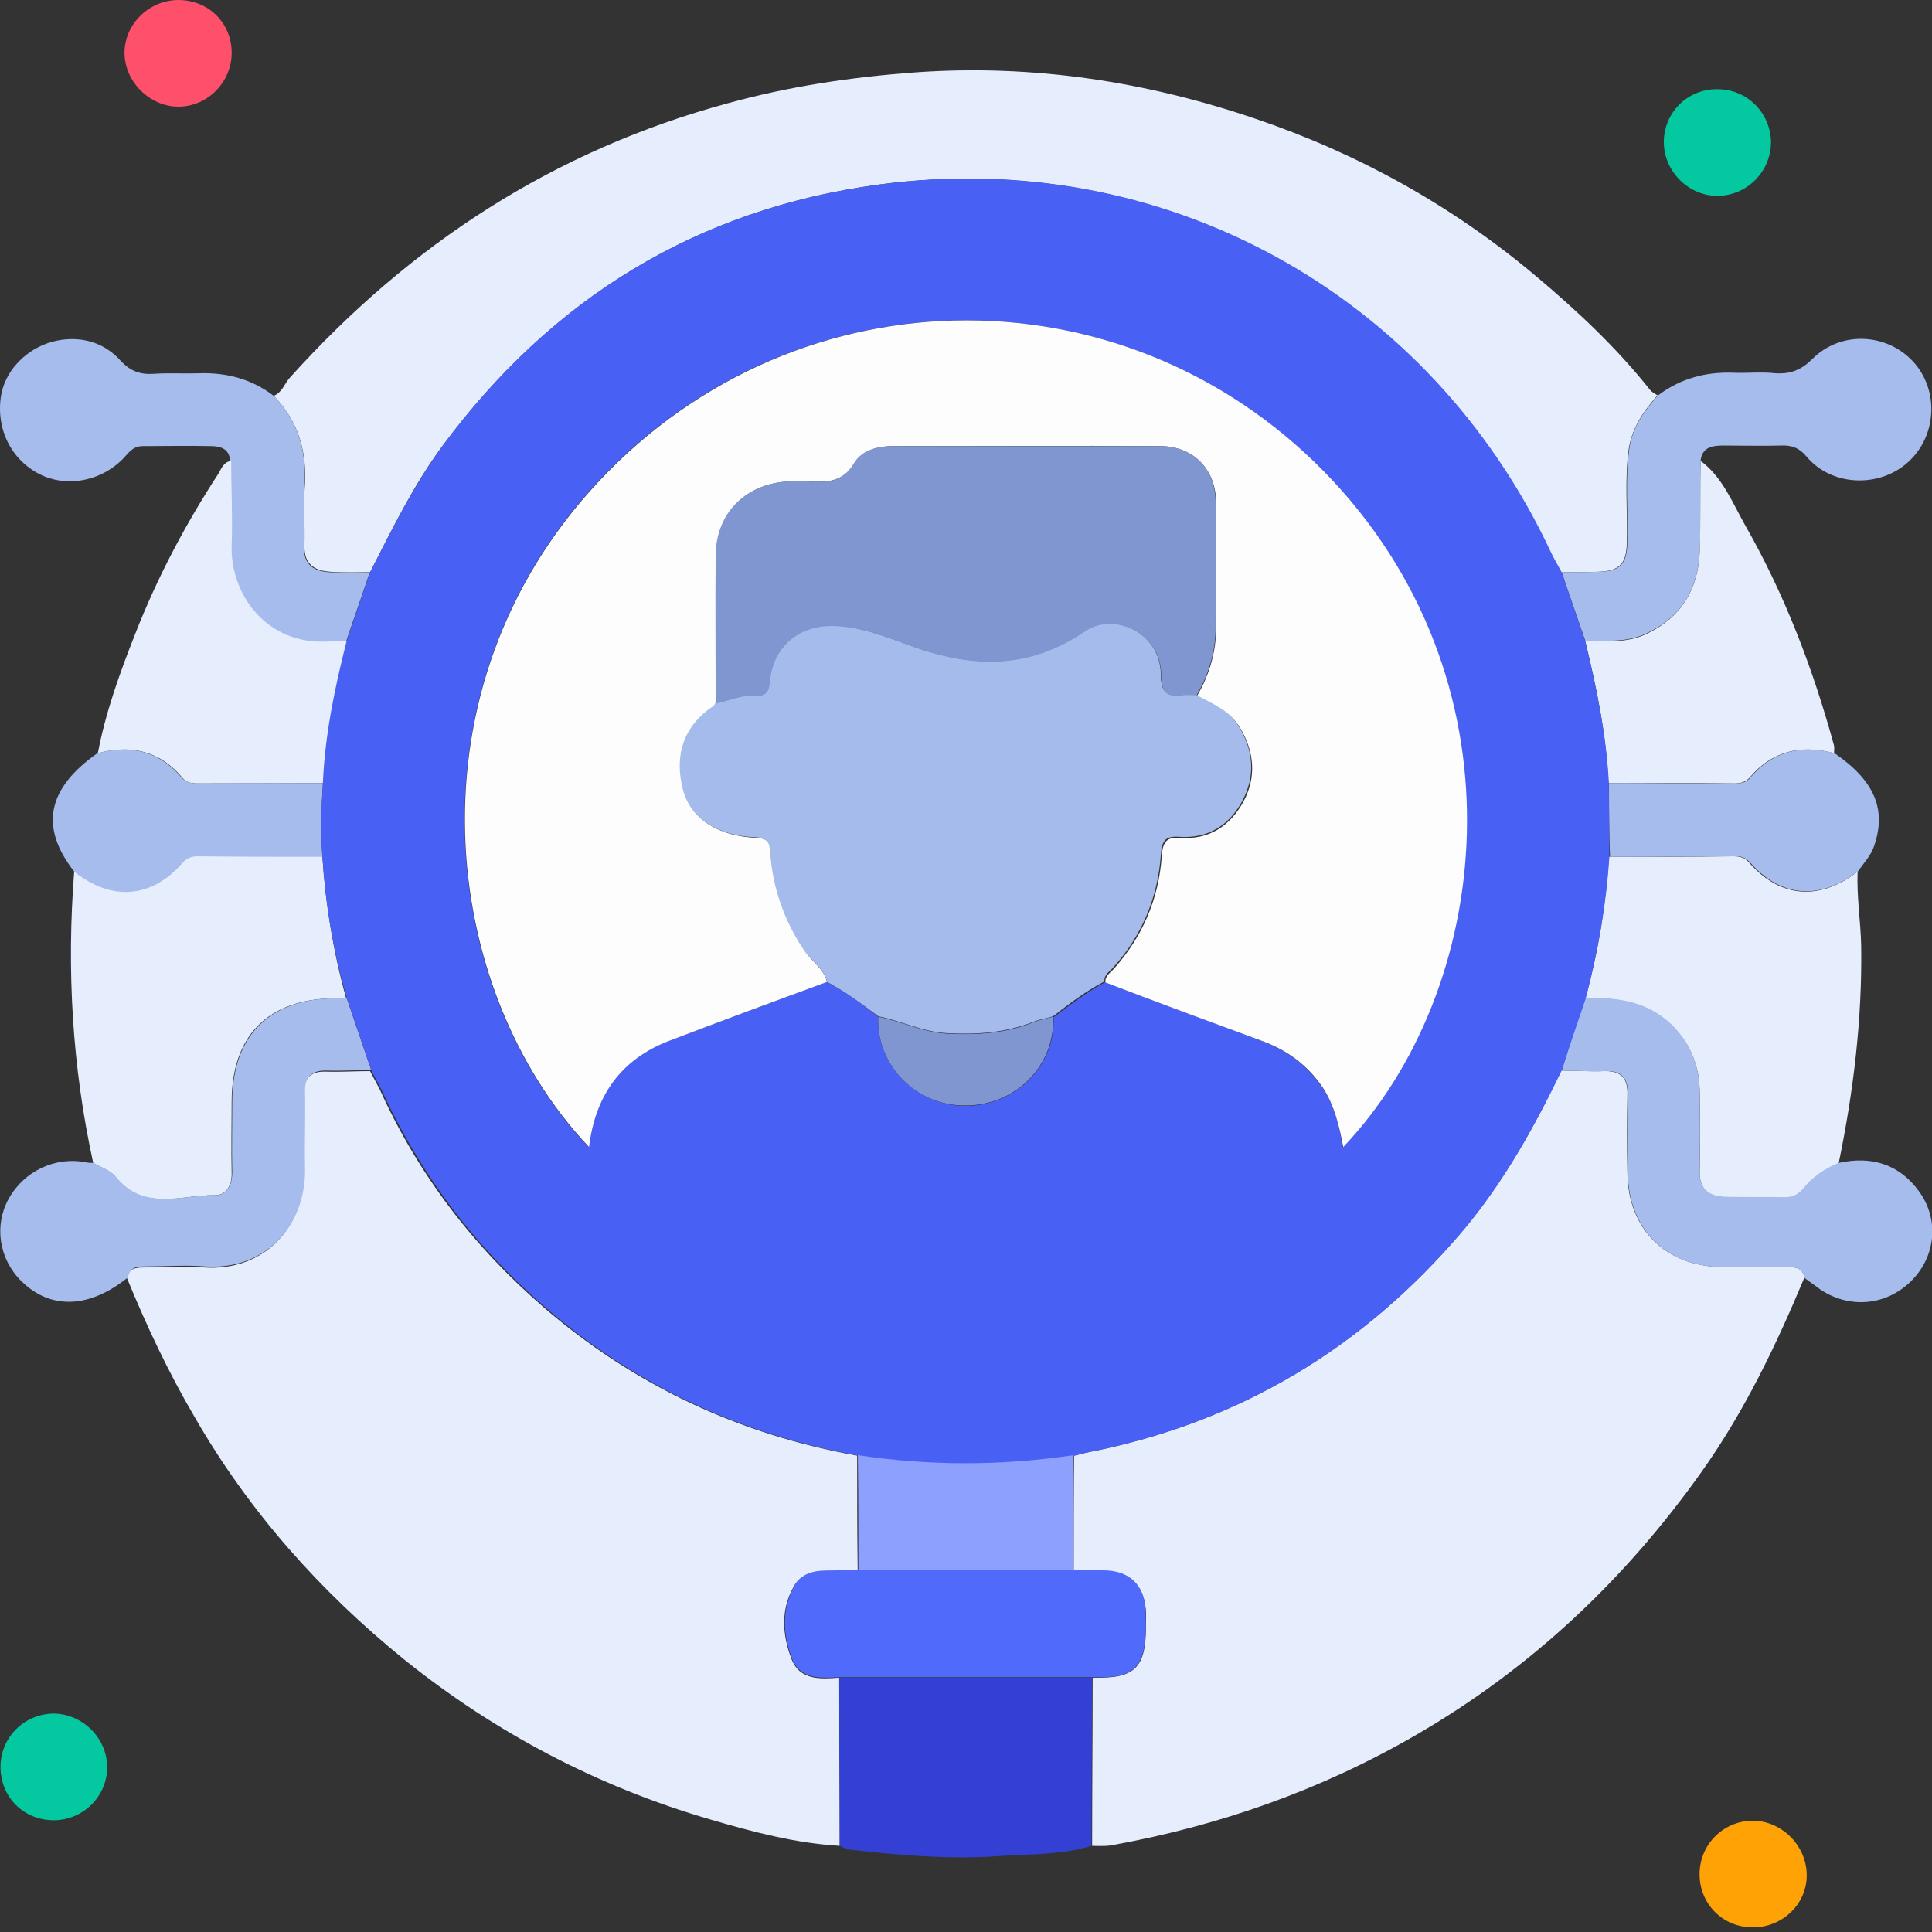 <svg width="60" height="60" viewBox="0 0 60 60" fill="none" xmlns="http://www.w3.org/2000/svg">
<rect x="0" y="0" width="60" height="60" fill="#333333" stroke="none"/>
<g clip-path="url(#clip0_2438_17640)">
<path d="M56.035 39.681C55.159 41.783 54.172 43.837 52.85 45.7C50.477 49.044 47.563 51.799 43.997 53.869C41.035 55.589 37.866 56.703 34.506 57.309C34.315 57.34 34.108 57.325 33.917 57.325C33.917 55.589 33.933 53.837 33.933 52.102C35.239 52.133 35.589 51.815 35.589 50.493C35.589 50.302 35.605 50.095 35.573 49.904C35.493 49.235 35.095 48.837 34.411 48.789C34.06 48.773 33.694 48.773 33.344 48.773C33.344 47.579 33.344 46.401 33.36 45.207C33.519 45.175 33.662 45.127 33.822 45.095C38.487 44.172 42.341 41.863 45.414 38.232C46.688 36.719 47.643 35.016 48.487 33.248C48.917 33.248 49.363 33.28 49.793 33.264C50.318 33.248 50.557 33.455 50.541 33.996C50.525 34.809 50.525 35.621 50.541 36.433C50.557 38.168 51.736 39.331 53.471 39.347C54.14 39.347 54.825 39.347 55.493 39.347C55.748 39.347 55.987 39.363 56.035 39.681Z" fill="#E6EEFE"/>
<path d="M26.079 57.324C24.71 57.245 23.388 56.894 22.082 56.512C18.579 55.493 15.394 53.821 12.56 51.544C9.948 49.426 7.735 46.942 6.047 44.012C5.235 42.627 4.55 41.178 3.945 39.697C3.993 39.378 4.232 39.362 4.487 39.362C5.108 39.362 5.729 39.331 6.334 39.362C8.149 39.49 9.487 38.168 9.439 36.273C9.423 35.493 9.439 34.729 9.439 33.948C9.439 33.471 9.646 33.264 10.124 33.28C10.585 33.295 11.031 33.264 11.493 33.264C11.589 33.455 11.7 33.646 11.796 33.837C12.99 36.48 14.71 38.725 16.907 40.62C19.726 43.041 22.974 44.553 26.62 45.206C26.62 46.401 26.62 47.579 26.636 48.773C26.302 48.773 25.968 48.789 25.633 48.789C25.235 48.805 24.853 48.916 24.662 49.251C24.232 49.983 24.296 50.78 24.582 51.528C24.837 52.181 25.474 52.149 26.063 52.101C26.063 53.837 26.079 55.573 26.079 57.324Z" fill="#E6EEFE"/>
<path d="M8.5 12.293C8.771 12.182 8.834 11.911 9.01 11.72C12.736 7.58 17.21 4.666 22.624 3.201C24.535 2.675 26.478 2.389 28.452 2.245C32.083 1.991 35.602 2.532 39.01 3.695C42.194 4.777 45.092 6.386 47.672 8.551C48.962 9.634 50.188 10.78 51.239 12.102C51.303 12.182 51.398 12.23 51.478 12.277C51.048 12.755 50.697 13.265 50.586 13.918C50.443 14.905 50.554 15.892 50.522 16.879C50.506 17.5 50.299 17.723 49.678 17.755C49.28 17.771 48.882 17.771 48.484 17.771C48.373 17.564 48.245 17.357 48.15 17.15C44.392 9.109 36.111 4.554 27.29 5.733C21.621 6.497 17.131 9.284 13.739 13.854C12.831 15.08 12.178 16.433 11.494 17.771C11.08 17.771 10.666 17.787 10.252 17.755C9.758 17.723 9.439 17.516 9.455 16.943C9.471 16.29 9.424 15.637 9.471 14.984C9.519 13.949 9.232 13.042 8.5 12.293Z" fill="#E6EEFE"/>
<path d="M57.69 27.07C57.658 27.85 57.785 28.614 57.801 29.378C57.833 31.655 57.562 33.901 57.101 36.13C56.671 36.321 56.304 36.576 56.002 36.926C55.859 37.101 55.683 37.197 55.429 37.197C54.808 37.181 54.203 37.213 53.581 37.181C53.072 37.165 52.769 36.942 52.785 36.369C52.801 35.541 52.801 34.697 52.785 33.869C52.769 33.12 52.515 32.452 51.973 31.894C51.209 31.114 50.254 30.987 49.234 31.003C49.633 29.57 49.871 28.105 49.967 26.608C51.257 26.608 52.531 26.608 53.82 26.592C54.027 26.592 54.187 26.624 54.33 26.799C55.301 27.898 56.511 27.977 57.69 27.07Z" fill="#E6EEFE"/>
<path d="M2.894 36.114C2.241 33.121 2.066 30.111 2.305 27.054C3.483 27.962 4.709 27.882 5.649 26.799C5.808 26.624 5.951 26.576 6.159 26.576C7.448 26.576 8.722 26.592 10.012 26.592C10.107 28.073 10.346 29.538 10.745 30.987C10.633 30.987 10.506 31.003 10.394 31.003C8.324 31.019 7.194 32.165 7.194 34.219C7.194 34.952 7.178 35.684 7.194 36.417C7.209 36.799 7.034 37.118 6.684 37.118C5.633 37.102 4.455 37.643 3.579 36.544C3.436 36.353 3.133 36.258 2.894 36.114Z" fill="#E6EEFE"/>
<path d="M26.078 57.325C26.078 55.589 26.062 53.837 26.062 52.102C28.674 52.102 31.301 52.102 33.913 52.102C33.913 53.837 33.897 55.589 33.897 57.325C32.957 57.611 31.986 57.579 31.015 57.643C29.454 57.754 27.894 57.611 26.333 57.436C26.254 57.42 26.174 57.356 26.078 57.325Z" fill="#3340D3"/>
<path d="M8.5 12.293C9.233 13.042 9.519 13.95 9.456 15.001C9.424 15.653 9.472 16.306 9.44 16.959C9.424 17.532 9.726 17.739 10.236 17.771C10.65 17.787 11.064 17.787 11.478 17.787C11.239 18.504 10.984 19.22 10.745 19.937C10.57 19.937 10.395 19.921 10.204 19.937C8.245 20.08 7.099 18.44 7.163 16.927C7.194 16.067 7.163 15.192 7.147 14.332C7.131 13.918 6.828 13.854 6.526 13.854C5.825 13.838 5.14 13.854 4.44 13.854C4.217 13.854 4.089 13.95 3.946 14.109C3.277 14.905 2.179 15.16 1.303 14.762C0.379 14.332 -0.13 13.36 0.029 12.309C0.172 11.402 1 10.637 2.019 10.542C2.688 10.478 3.293 10.701 3.739 11.195C4.042 11.529 4.36 11.641 4.79 11.609C5.252 11.577 5.698 11.609 6.159 11.593C7.019 11.561 7.816 11.768 8.5 12.293Z" fill="#A5BCEC"/>
<path d="M48.5 17.77C48.898 17.77 49.296 17.77 49.694 17.754C50.315 17.738 50.522 17.499 50.538 16.878C50.57 15.891 50.459 14.904 50.602 13.916C50.697 13.264 51.064 12.754 51.494 12.276C52.194 11.751 52.974 11.544 53.834 11.576C54.264 11.592 54.71 11.544 55.14 11.592C55.618 11.623 55.952 11.48 56.287 11.146C57.162 10.27 58.596 10.334 59.424 11.241C60.22 12.117 60.156 13.534 59.264 14.346C58.373 15.159 56.892 15.111 56.111 14.187C55.873 13.901 55.634 13.821 55.299 13.837C54.71 13.853 54.105 13.837 53.516 13.837C53.181 13.837 52.863 13.885 52.815 14.299C52.815 15.238 52.831 16.194 52.783 17.133C52.736 18.279 52.226 19.155 51.143 19.665C50.522 19.967 49.869 19.888 49.233 19.904C48.994 19.203 48.739 18.487 48.5 17.77Z" fill="#A5BCEC"/>
<path d="M2.897 36.114C3.136 36.257 3.438 36.337 3.598 36.544C4.473 37.627 5.636 37.101 6.703 37.117C7.037 37.117 7.212 36.798 7.212 36.416C7.196 35.684 7.212 34.951 7.212 34.219C7.212 32.165 8.359 31.018 10.413 31.002C10.524 31.002 10.652 30.986 10.763 30.986C11.018 31.735 11.273 32.483 11.528 33.231C11.066 33.231 10.62 33.263 10.158 33.248C9.68 33.232 9.457 33.439 9.473 33.916C9.489 34.697 9.457 35.461 9.473 36.241C9.521 38.136 8.168 39.458 6.368 39.33C5.747 39.282 5.142 39.33 4.521 39.33C4.266 39.33 4.028 39.346 3.98 39.665C2.786 40.636 1.575 40.684 0.668 39.792C-0.033 39.107 -0.192 38.056 0.27 37.228C0.747 36.368 1.719 35.907 2.674 36.098C2.738 36.114 2.817 36.114 2.897 36.114Z" fill="#A5BCEC"/>
<path d="M49.233 30.988C50.252 30.972 51.207 31.099 51.971 31.879C52.513 32.437 52.767 33.105 52.783 33.854C52.799 34.682 52.799 35.526 52.783 36.354C52.767 36.927 53.07 37.15 53.58 37.166C54.201 37.182 54.806 37.166 55.427 37.182C55.666 37.182 55.857 37.086 56 36.911C56.287 36.545 56.669 36.29 57.099 36.115C58.118 35.892 58.994 36.147 59.615 37.023C60.236 37.898 60.108 39.045 59.344 39.793C58.58 40.542 57.465 40.653 56.557 40.064C56.382 39.937 56.207 39.809 56.032 39.682C55.984 39.363 55.745 39.347 55.506 39.347C54.838 39.347 54.153 39.347 53.484 39.347C51.748 39.347 50.57 38.169 50.554 36.433C50.538 35.621 50.538 34.809 50.554 33.997C50.57 33.456 50.331 33.233 49.806 33.265C49.376 33.281 48.93 33.249 48.5 33.249C48.723 32.484 48.978 31.736 49.233 30.988Z" fill="#A5BCEC"/>
<path d="M7.179 14.315C7.179 15.174 7.227 16.05 7.195 16.91C7.131 18.423 8.262 20.063 10.236 19.919C10.412 19.904 10.587 19.919 10.778 19.919C10.428 21.369 10.125 22.818 10.045 24.314C8.74 24.314 7.434 24.33 6.128 24.33C5.937 24.33 5.778 24.299 5.651 24.139C4.95 23.311 4.058 23.12 3.039 23.391C3.278 22.117 3.724 20.891 4.201 19.681C4.886 17.929 5.762 16.273 6.781 14.713C6.877 14.553 6.94 14.346 7.179 14.315Z" fill="#E6EEFE"/>
<path d="M49.234 19.919C49.887 19.904 50.524 19.983 51.145 19.681C52.212 19.171 52.738 18.295 52.785 17.149C52.817 16.209 52.801 15.254 52.817 14.315C53.502 14.824 53.804 15.62 54.203 16.321C55.429 18.471 56.304 20.764 56.957 23.152C56.973 23.232 56.957 23.311 56.957 23.391C55.938 23.12 55.047 23.311 54.346 24.139C54.218 24.283 54.059 24.33 53.868 24.33C52.562 24.314 51.257 24.314 49.951 24.314C49.887 22.818 49.585 21.369 49.234 19.919Z" fill="#E6EEFE"/>
<path d="M49.969 24.316C51.275 24.316 52.58 24.332 53.886 24.332C54.077 24.332 54.236 24.3 54.364 24.141C55.064 23.313 55.956 23.122 56.975 23.392C58.249 24.268 58.599 25.176 58.185 26.322C58.074 26.609 57.867 26.816 57.708 27.055C56.529 27.962 55.319 27.883 54.364 26.8C54.204 26.625 54.061 26.577 53.854 26.593C52.564 26.593 51.29 26.609 50.001 26.609C49.969 25.845 49.969 25.08 49.969 24.316Z" fill="#A5BCEC"/>
<path d="M3.023 23.392C4.042 23.122 4.933 23.313 5.634 24.141C5.761 24.284 5.921 24.332 6.112 24.332C7.417 24.316 8.723 24.316 10.029 24.316C9.981 25.08 9.965 25.845 10.013 26.609C8.723 26.609 7.449 26.609 6.159 26.593C5.952 26.593 5.793 26.641 5.65 26.816C4.694 27.899 3.468 27.994 2.306 27.071C1.223 25.685 1.462 24.491 3.023 23.392Z" fill="#A5BCEC"/>
<path d="M53.36 6.082C52.468 6.098 51.688 5.349 51.672 4.442C51.656 3.518 52.389 2.77 53.312 2.77C54.236 2.754 54.984 3.486 55 4.41C55 5.318 54.268 6.066 53.36 6.082Z" fill="#04C9A0"/>
<path d="M54.469 59.857C53.53 59.873 52.797 59.157 52.782 58.233C52.766 57.309 53.498 56.561 54.406 56.545C55.297 56.529 56.078 57.278 56.109 58.185C56.141 59.093 55.393 59.841 54.469 59.857Z" fill="#FEA205"/>
<path d="M5.539 0C6.479 0 7.195 0.717 7.195 1.64C7.195 2.548 6.447 3.312 5.539 3.312C4.647 3.312 3.867 2.532 3.867 1.64C3.867 0.748 4.632 0 5.539 0Z" fill="#FE506B"/>
<path d="M1.672 56.529C0.732 56.529 0.016 55.813 0.016 54.873C0.016 53.965 0.732 53.249 1.624 53.217C2.532 53.201 3.312 53.95 3.328 54.857C3.344 55.765 2.595 56.529 1.672 56.529Z" fill="#04C9A0"/>
<path d="M10.012 26.608C9.949 25.843 9.98 25.079 10.028 24.314C10.092 22.818 10.394 21.369 10.761 19.92C10.999 19.203 11.254 18.486 11.493 17.77C12.178 16.432 12.847 15.079 13.738 13.853C17.13 9.267 21.62 6.496 27.289 5.732C36.111 4.537 44.391 9.092 48.165 17.149C48.261 17.356 48.388 17.563 48.499 17.77C48.738 18.486 48.993 19.203 49.232 19.92C49.582 21.369 49.885 22.818 49.965 24.314C49.965 25.079 49.98 25.843 49.98 26.608C49.885 28.088 49.63 29.553 49.248 31.002C48.993 31.751 48.738 32.499 48.499 33.248C47.64 35.015 46.7 36.719 45.426 38.232C42.353 41.846 38.515 44.171 33.834 45.095C33.675 45.127 33.531 45.158 33.372 45.206C31.143 45.541 28.913 45.541 26.668 45.206C23.022 44.553 19.758 43.041 16.955 40.62C14.758 38.725 13.054 36.48 11.843 33.837C11.748 33.646 11.636 33.455 11.541 33.264C11.286 32.515 11.031 31.767 10.777 31.018C10.347 29.553 10.108 28.088 10.012 26.608ZM27.273 31.576C27.21 33.072 28.436 34.33 29.965 34.346C31.541 34.346 32.783 33.104 32.719 31.591C33.229 31.209 33.738 30.811 34.312 30.509C35.952 31.114 37.592 31.719 39.216 32.34C39.98 32.627 40.601 33.088 41.063 33.773C41.445 34.33 41.589 34.967 41.7 35.62C46.302 30.779 47.433 21.448 41.398 14.951C35.187 8.279 24.821 8.279 18.579 14.951C12.56 21.384 13.643 30.732 18.277 35.62C18.468 34.028 19.248 32.897 20.761 32.324C22.401 31.703 24.041 31.114 25.665 30.493C26.254 30.795 26.764 31.177 27.273 31.576Z" fill="#4860F3"/>
<path d="M33.929 52.086C31.318 52.086 28.69 52.086 26.079 52.086C25.49 52.118 24.853 52.166 24.598 51.513C24.311 50.764 24.264 49.968 24.678 49.236C24.869 48.885 25.251 48.774 25.649 48.774C25.983 48.774 26.318 48.758 26.652 48.758C28.881 48.758 31.111 48.758 33.34 48.758C33.69 48.758 34.057 48.758 34.407 48.774C35.092 48.822 35.49 49.22 35.569 49.888C35.585 50.08 35.585 50.286 35.585 50.478C35.569 51.799 35.235 52.134 33.929 52.086Z" fill="#506BFC"/>
<path d="M33.344 48.758C31.115 48.758 28.886 48.758 26.657 48.758C26.657 47.564 26.657 46.386 26.641 45.191C28.87 45.526 31.099 45.526 33.344 45.191C33.344 46.37 33.344 47.564 33.344 48.758Z" fill="#8DA0FE"/>
<path d="M25.681 30.495C24.041 31.1 22.401 31.705 20.777 32.326C19.28 32.899 18.484 34.03 18.293 35.622C13.659 30.733 12.56 21.386 18.595 14.953C24.837 8.281 35.203 8.281 41.414 14.953C47.449 21.45 46.318 30.781 41.716 35.622C41.589 34.969 41.445 34.332 41.079 33.775C40.617 33.09 39.996 32.628 39.232 32.342C37.592 31.737 35.952 31.131 34.328 30.511C34.312 30.303 34.487 30.208 34.598 30.081C35.49 29.077 35.984 27.915 36.079 26.593C36.111 26.163 36.207 25.988 36.652 26.02C37.544 26.084 38.197 25.654 38.611 24.905C39.025 24.141 38.961 23.345 38.5 22.581C38.181 22.071 37.656 21.88 37.178 21.609C37.576 20.924 37.783 20.192 37.767 19.396C37.767 18.122 37.767 16.848 37.767 15.59C37.751 14.571 37.066 13.87 36.047 13.854C33.277 13.838 30.522 13.854 27.751 13.854C27.273 13.854 26.78 13.982 26.541 14.38C26.191 14.969 25.681 14.985 25.124 14.953C24.901 14.937 24.694 14.937 24.471 14.953C23.149 15.033 22.242 15.956 22.242 17.262C22.242 18.791 22.242 20.319 22.242 21.848C22.226 21.88 22.21 21.928 22.178 21.944C21.238 22.581 20.968 23.488 21.238 24.539C21.461 25.447 22.321 25.972 23.5 26.02C23.85 26.036 23.914 26.163 23.945 26.482C24.009 27.581 24.375 28.6 24.996 29.523C25.188 29.858 25.586 30.065 25.681 30.495Z" fill="#FDFDFE"/>
<path d="M25.683 30.494C25.588 30.064 25.19 29.842 24.967 29.507C24.346 28.584 23.996 27.564 23.916 26.466C23.9 26.147 23.82 26.02 23.47 26.004C22.292 25.956 21.448 25.431 21.209 24.523C20.938 23.472 21.209 22.564 22.148 21.928C22.18 21.912 22.196 21.864 22.212 21.832C22.626 21.768 23.008 21.561 23.438 21.593C23.773 21.625 23.868 21.498 23.9 21.147C23.98 20.128 24.744 19.444 25.747 19.428C26.639 19.412 27.467 19.762 28.279 20.049C30.174 20.733 31.925 20.797 33.693 19.587C34.553 18.998 36.034 19.603 36.05 20.94C36.05 21.482 36.225 21.657 36.734 21.577C36.878 21.561 37.005 21.577 37.148 21.577C37.626 21.848 38.152 22.039 38.47 22.549C38.932 23.313 38.996 24.093 38.582 24.873C38.184 25.622 37.515 26.052 36.623 25.988C36.177 25.956 36.082 26.116 36.05 26.561C35.954 27.883 35.461 29.061 34.569 30.049C34.457 30.176 34.282 30.271 34.298 30.479C33.725 30.781 33.215 31.163 32.706 31.561C32.499 31.625 32.276 31.657 32.085 31.736C31.225 32.071 30.349 32.135 29.442 32.087C28.661 32.055 28.008 31.705 27.276 31.561C26.766 31.179 26.257 30.797 25.683 30.494Z" fill="#A4BBEC"/>
<path d="M27.276 31.576C28.008 31.72 28.677 32.07 29.441 32.102C30.365 32.149 31.241 32.086 32.085 31.751C32.292 31.672 32.499 31.624 32.706 31.576C32.769 33.105 31.527 34.347 29.951 34.331C28.438 34.331 27.212 33.073 27.276 31.576Z" fill="#7F96D0"/>
<path d="M37.162 21.592C37.019 21.592 36.876 21.576 36.748 21.592C36.239 21.672 36.063 21.497 36.063 20.955C36.047 19.618 34.567 19.013 33.707 19.602C31.939 20.812 30.188 20.748 28.293 20.064C27.481 19.777 26.669 19.427 25.761 19.443C24.758 19.459 23.993 20.143 23.914 21.162C23.882 21.497 23.786 21.624 23.452 21.608C23.022 21.576 22.64 21.767 22.226 21.847C22.226 20.319 22.21 18.79 22.226 17.261C22.226 15.955 23.134 15.032 24.455 14.952C24.678 14.936 24.901 14.936 25.108 14.952C25.681 14.984 26.175 14.984 26.525 14.379C26.764 13.981 27.242 13.854 27.735 13.854C30.506 13.854 33.261 13.854 36.032 13.854C37.051 13.854 37.751 14.554 37.751 15.589C37.767 16.863 37.751 18.137 37.751 19.395C37.767 20.175 37.56 20.908 37.162 21.592Z" fill="#7F96D0"/>
</g>
<defs>
<clipPath id="clip0_2438_17640">
<rect width="60" height="59.857" fill="white"/>
</clipPath>
</defs>
</svg>
